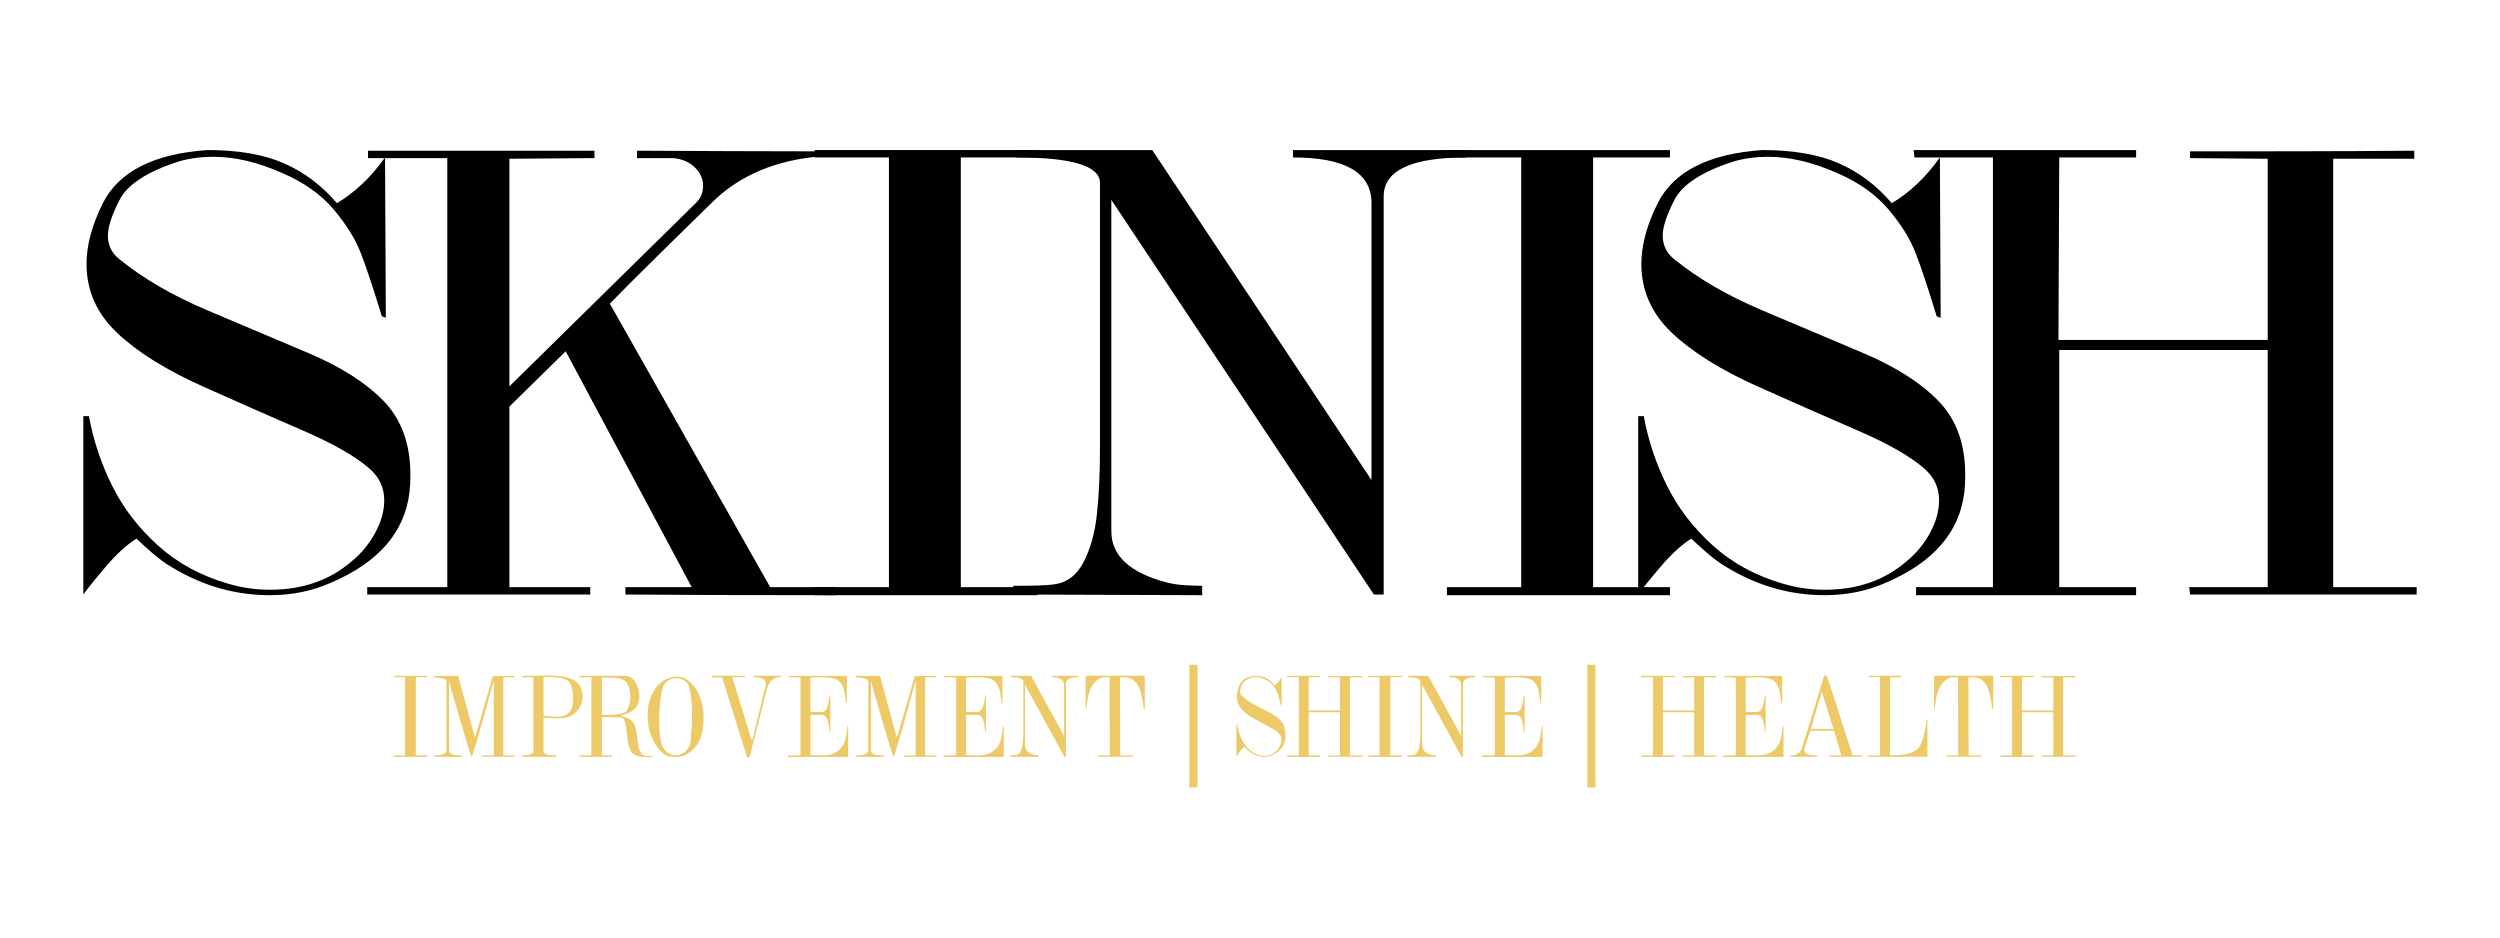 <?xml version="1.0" encoding="utf-8"?>
<!-- Generator: Adobe Illustrator 27.9.0, SVG Export Plug-In . SVG Version: 6.00 Build 0)  -->
<svg version="1.1" id="Layer_1" xmlns="http://www.w3.org/2000/svg" xmlns:xlink="http://www.w3.org/1999/xlink" x="0px" y="0px"
	 viewBox="0 0 1500 562.5" style="enable-background:new 0 0 1500 562.5;" xml:space="preserve">
<style type="text/css">
	.st0{fill:#EDC967;}
</style>
<g>
	<g>
		<path d="M124.52,90.03c18.53,0,33.84,2.66,45.94,7.99s22.66,13.29,31.69,23.88c10.86-6.45,20.49-15.59,28.87-27.43l0.48,96.2
			l-2.4-0.89c-5.11-16.77-9.33-29.43-12.64-37.98c-3.32-8.55-8.79-17.32-16.41-26.29c-7.63-8.98-17.91-16.23-30.85-21.76
			c-14.54-6.45-28.27-9.67-41.21-9.67c-7.35,0-14.22,0.92-20.61,2.76c-19.25,6.18-31.19,14.01-35.82,23.48
			c-4.55,8.95-6.83,15.95-6.83,21.02c0,5.99,2.43,10.82,7.31,14.5c14.14,11.44,31.63,21.57,52.47,30.39
			c20.85,8.81,41.05,17.36,60.62,25.65c19.57,8.29,34.64,17.92,45.23,28.91c10.58,10.99,15.87,25.65,15.87,44
			c0,4.28-0.16,7.63-0.48,10.06c-2.72,24.34-18.57,42.66-47.56,54.96c-11.1,4.87-23.2,7.3-36.3,7.3c-20.61,0-40.1-5.53-58.46-16.58
			c-3.92-2.24-7.97-5.18-12.16-8.83c-4.19-3.65-7.33-6.5-9.4-8.53c-5.75,3.62-11.74,9.06-17.97,16.33S53.03,352.51,50,356.71V249.66
			h3.35c2.71,14.74,7.41,28.76,14.08,42.08c6.67,13.32,15.85,25.23,27.55,35.72c11.7,10.49,25.65,18.07,41.87,22.74
			c8.15,2.43,16.49,3.65,25.04,3.65c19.57,0,35.9-5.66,49-16.97c5.83-4.73,10.56-10.44,14.2-17.12c3.63-6.68,5.45-13.2,5.45-19.58
			c0-7.56-2.96-13.91-8.87-19.04c-8.47-7.37-21.61-14.9-39.42-22.59C164.45,250.85,144.36,242,122,232
			c-22.36-10-39.64-20.78-51.82-32.36c-12.18-11.58-18.27-25.36-18.27-41.34c0-11.11,3.27-23.25,9.82-36.41
			C71.33,102.89,92.25,92.26,124.52,90.03z"/>
		<path d="M493.97,90.82v2.86c-28.03,2.04-50.43,11.44-67.21,28.22c-7.03,6.84-17.25,16.87-30.67,30.09
			c-13.42,13.22-23.48,23.28-30.19,30.19l96.2,170.09h39.77l-0.48,4.84c-54.31,0-96.36-0.13-126.15-0.4v-4.44h39.77l-75.6-141.48
			l-33.78,33.15v108.33h48.52v4.44H220.34v-4.44h48.04V94.86h-47.56v-4.44h135.86v4.44l-51.04,0.39v136.55L417.41,121.9
			c2.95-2.76,4.43-6.25,4.43-10.46c0-4.27-1.72-8.01-5.15-11.2c-3.44-3.19-7.75-4.98-12.94-5.38h-21.56v-4.44
			c12.7,0.07,30.77,0.15,54.21,0.25C459.84,90.77,479.03,90.82,493.97,90.82z"/>
		<path d="M488.79,90.03h133.82v4.44h-46.12v257.81h46.12v4.84H488.79v-4.84h44.57V94.47h-44.57V90.03z"/>
		<path d="M609.89,90.03h81.47L822.9,288.04V121.9c0-18.29-15.69-27.43-47.08-27.43v-4.44h103.99v4.44
			c-33.07,0-49.6,7.79-49.6,23.38v238.86h-5.87L666.8,119.92v198.81c0,14.6,10.98,24.83,32.95,30.68c3.52,0.92,7.39,1.5,11.62,1.73
			c4.23,0.23,7.55,0.35,9.94,0.35v5.62l-113.33-0.4v-5.23c12.38,0,20.37-0.26,23.96-0.79c7.99-0.92,14.06-5.39,18.21-13.42
			c4.15-8.02,6.83-17.69,8.03-29.01c1.2-11.31,1.8-24.4,1.8-39.27V109.76c0-10.19-16.69-15.29-50.08-15.29V90.03z"/>
		<path d="M868.16,90.03h133.82v4.44h-46.12v257.81h46.12v4.84H868.16v-4.84h44.57V94.47h-44.57V90.03z"/>
		<path d="M1057.43,90.03c18.53,0,33.84,2.66,45.94,7.99c12.1,5.33,22.66,13.29,31.69,23.88c10.86-6.45,20.49-15.59,28.87-27.43
			l0.48,96.2l-2.4-0.89c-5.11-16.77-9.33-29.43-12.64-37.98c-3.32-8.55-8.79-17.32-16.41-26.29c-7.63-8.98-17.91-16.23-30.85-21.76
			c-14.54-6.45-28.27-9.67-41.21-9.67c-7.35,0-14.22,0.92-20.61,2.76c-19.25,6.18-31.19,14.01-35.82,23.48
			c-4.55,8.95-6.83,15.95-6.83,21.02c0,5.99,2.43,10.82,7.31,14.5c14.14,11.44,31.63,21.57,52.47,30.39
			c20.85,8.81,41.05,17.36,60.62,25.65c19.57,8.29,34.64,17.92,45.23,28.91c10.58,10.99,15.87,25.65,15.87,44
			c0,4.28-0.16,7.63-0.48,10.06c-2.72,24.34-18.57,42.66-47.56,54.96c-11.1,4.87-23.2,7.3-36.3,7.3c-20.61,0-40.1-5.53-58.46-16.58
			c-3.92-2.24-7.97-5.18-12.16-8.83c-4.19-3.65-7.33-6.5-9.4-8.53c-5.75,3.62-11.74,9.06-17.97,16.33s-10.86,13.01-13.9,17.22
			V249.66h3.35c2.71,14.74,7.41,28.76,14.08,42.08c6.67,13.32,15.85,25.23,27.55,35.72c11.7,10.49,25.66,18.07,41.87,22.74
			c8.15,2.43,16.49,3.65,25.04,3.65c19.57,0,35.9-5.66,49-16.97c5.83-4.73,10.56-10.44,14.2-17.12c3.63-6.68,5.45-13.2,5.45-19.58
			c0-7.56-2.96-13.91-8.87-19.04c-8.47-7.37-21.61-14.9-39.42-22.59c-17.81-7.7-37.9-16.54-60.26-26.54
			c-22.36-10-39.64-20.78-51.82-32.36c-12.18-11.58-18.27-25.36-18.27-41.34c0-11.11,3.27-23.25,9.82-36.41
			C1004.23,102.89,1025.16,92.26,1057.43,90.03z"/>
		<path d="M1148.21,90.03h133.46v4.44h-46.12l-0.48,109.51h125.55V95.26l-46.6-0.39v-4.05c14.95,0,35.53-0.01,61.75-0.05
			c26.22-0.03,50.48-0.15,72.79-0.35v4.83h-48.64v257.02H1450v4.44h-135.98l-0.48-4.44h47.08V210h-125.08v142.27h46.12v4.84h-132.02
			v-4.84h46.12V94.47h-47.08L1148.21,90.03z"/>
	</g>
	<g>
		<path class="st0" d="M236.32,405.5h20.07v0.81h-6.92v46.96h6.92v0.88h-20.07v-0.88h6.69v-46.96h-6.69V405.5z"/>
		<path class="st0" d="M295.73,405.64l12.78-0.07v0.81h-6.54v46.88h6.85v0.81h-19.78v-0.81h7.2v-44.91
			c-0.91,3.35-2.29,8.36-4.13,15.02c-1.84,6.66-3.76,13.44-5.76,20.34c-2,6.9-3.12,10.35-3.36,10.35c-0.18,0-0.91-2.06-2.18-6.18
			c-1.27-4.12-2.88-9.54-4.83-16.26c-1.95-6.72-3.4-11.73-4.34-15.04c-0.95-3.31-1.68-5.9-2.21-7.78v41.3c0,0.8,0.28,1.43,0.83,1.89
			c0.55,0.46,1.25,0.77,2.1,0.94c0.85,0.17,1.72,0.27,2.62,0.29c0.9,0.02,1.58,0.03,2.05,0.04l0.07,0.95l-16.55-0.14v-0.81
			c4.85,0,7.28-1.08,7.28-3.23l0.07-40.56c0-0.93-0.39-1.6-1.18-1.99c-0.79-0.39-1.71-0.64-2.78-0.75
			c-1.07-0.11-2.31-0.23-3.69-0.36v-0.81h14.65l9.87,36.43h0.45L295.73,405.64z"/>
		<path class="st0" d="M313.06,405.57c0.83,0,1.97-0.01,3.42-0.04c1.45-0.02,2.88-0.05,4.31-0.09c1.42-0.04,2.73-0.06,3.93-0.08
			c1.2-0.02,2.18-0.03,2.93-0.03c3.16,0,5.97,0.14,8.41,0.41c2.45,0.28,4.62,0.8,6.53,1.56c1.91,0.77,3.46,1.89,4.66,3.36
			c1.2,1.47,1.94,3.35,2.21,5.64c0.1,0.89,0.14,1.5,0.14,1.83c0,3.58-1.55,6.85-4.64,9.8c-2.18,2.06-5.83,3.09-10.96,3.09
			c-0.9,0-3.53-0.15-7.89-0.45v20.54c0,1.43,2.5,2.14,7.51,2.14v0.81l-20.32,0.07v-0.88c1.13,0,2.54-0.16,4.23-0.47
			c1.69-0.32,2.54-0.99,2.54-2.02l-0.09-44.39h-6.92V405.57z M342.46,410.79c-0.41-1.31-1.35-2.29-2.83-2.96
			c-1.48-0.67-3.1-1.09-4.86-1.27c-1.76-0.18-3.74-0.27-5.93-0.27h-2.73v23.2c4.05,0.4,6.53,0.59,7.44,0.59
			c4.16,0,6.96-1.03,8.39-3.09c1.28-1.79,1.92-4.34,1.92-7.66C343.86,416.44,343.39,413.59,342.46,410.79z"/>
		<path class="st0" d="M347.69,405.5h27.23c1.71,0,3.2,0.53,4.47,1.6c1.27,1.07,2.23,2.47,2.87,4.21c0.89,2.02,1.33,4.21,1.33,6.56
			c0,1.89-0.34,3.49-1.03,4.78c-0.58,1.34-1.4,2.45-2.49,3.32c-1.09,0.87-2.18,1.52-3.29,1.96c-1.11,0.44-2.62,0.94-4.54,1.5
			c1.96,0.61,3.34,1.07,4.13,1.38c0.79,0.3,1.63,0.82,2.51,1.54c0.88,0.72,1.54,1.66,1.97,2.82c0.65,1.73,1.12,4.09,1.43,7.08
			c0.31,3,0.65,5.23,1.03,6.71c0.38,1.48,1.28,2.87,2.7,4.18c0.3,0.29,1.19,0.43,2.66,0.43c0.58,0,1.12-0.02,1.63-0.05
			c0.51-0.04,0.87-0.07,1.09-0.09v0.81h-3.09c-2.58,0-4.74-0.31-6.49-0.92c-1.75-0.61-3.02-1.85-3.81-3.72
			c-0.77-1.65-1.35-4.43-1.75-8.33c-0.4-3.9-0.86-6.7-1.37-8.4c-0.51-1.7-1.66-2.55-3.44-2.55h-10.3v22.97h5.95v0.88l-19.41-0.07
			v-0.81h7.13v-46.96h-7.13V405.5z M376.96,411.3c-0.73-1.92-2.05-3.19-3.95-3.83c-1.9-0.63-4.31-0.95-7.22-0.95
			c-0.55,0-1.35,0.01-2.39,0.04s-1.79,0.04-2.25,0.04v22.3c0.19,0.01,0.54,0.03,1.04,0.05c0.5,0.02,1.11,0.03,1.82,0.03
			c2.65,0,5.14-0.17,7.49-0.53c2.34-0.35,3.82-0.98,4.45-1.9c1.47-2.19,2.21-5.04,2.21-8.54
			C378.15,415.69,377.75,413.46,376.96,411.3z"/>
		<path class="st0" d="M406.18,406c2.3,0,4.42,0.7,6.37,2.1c1.95,1.4,3.6,3.13,4.97,5.19c1.5,2.23,2.64,4.92,3.44,8.06
			c0.8,3.15,1.2,6.42,1.2,9.82c0,6.15-1.17,11.18-3.52,15.1c-1.1,1.87-2.81,3.66-5.12,5.37c-2.31,1.71-4.97,2.57-7.98,2.57
			c-3,0-5.27-0.5-6.82-1.49c-1.55-0.99-3.23-2.78-5.04-5.36c-1.13-1.71-2.07-3.53-2.83-5.45c-0.76-1.92-1.34-3.94-1.73-6.06
			c-0.4-2.12-0.59-4.24-0.59-6.36c0-6.15,1.47-11.45,4.42-15.91C396.21,408.67,400.62,406.14,406.18,406z M406.25,406.95
			c-2.38,0.04-4.27,0.58-5.65,1.63c-1.38,1.05-2.27,2.1-2.65,3.16c-0.77,2.2-1.38,5.17-1.83,8.9c-0.46,3.73-0.68,7.51-0.68,11.35
			c0,5.8,0.47,10.46,1.4,13.99c0.44,1.57,0.94,2.71,1.49,3.41c0.55,0.7,1.31,1.44,2.26,2.2c1.45,1.08,3.02,1.62,4.71,1.62
			c1.79,0,3.53-0.59,5.23-1.76c0.89-0.66,1.71-1.58,2.47-2.75c0.76-1.17,1.19-2.35,1.29-3.52c0.3-3.62,0.53-6.73,0.7-9.32
			s0.25-5.13,0.25-7.61c0-6.62-0.66-12.16-1.98-16.63c-0.3-1.15-1.14-2.21-2.53-3.18C409.34,407.44,407.85,406.95,406.25,406.95z"/>
		<path class="st0" d="M468.68,405.5v0.81c-0.07-0.02-0.2-0.06-0.39-0.09c-0.19-0.04-0.42-0.05-0.71-0.05c-1.4,0-2.84,0.6-4.3,1.81
			c-1.47,1.2-2.63,3.47-3.5,6.8c-0.55,2.19-1.34,5.34-2.37,9.45c-1.03,4.1-2.38,9.46-4.06,16.08c-1.68,6.62-2.82,11.06-3.43,13.32
			c-0.17,0.54-0.56,0.81-1.19,0.81c-0.31,0-0.51-0.12-0.59-0.36c-0.56-1.76-1.97-6.26-4.23-13.5c-2.26-7.24-4.36-13.98-6.3-20.23
			c-1.94-6.25-3.39-10.9-4.33-13.97h-6.33v-0.95l20.16,0.07v0.81h-7.73l11.34,37.16l0.66,0.59l8.01-32.76
			c0.1-0.58,0.14-0.97,0.14-1.17c0-2.55-2.45-3.83-7.35-3.83v-0.88L468.68,405.5z"/>
		<path class="st0" d="M473.18,405.57h34.95v16.26h-0.58c-0.25-2.47-0.46-4.25-0.61-5.35c-0.16-1.1-0.46-2.33-0.92-3.69
			c-0.46-1.37-1.15-2.56-2.06-3.58c-0.91-1.02-2.1-1.72-3.56-2.09c-2.01-0.49-4.34-0.74-6.99-0.74c-0.4,0-1.23,0.01-2.52,0.04
			c-1.28,0.02-2.48,0.04-3.59,0.04l-1.02,0.22v20.47c0.96,0,2.11,0.01,3.46,0.03c1.35,0.02,2.37,0.03,3.08,0.04
			c1.32,0,2.29-0.57,2.93-1.71c0.63-1.14,1.08-2.48,1.34-4.01c0.26-1.53,0.51-3.04,0.75-4.51l0.36,0.07v21.92h-0.43
			c-0.18-1.31-0.34-2.49-0.48-3.57c-0.14-1.07-0.36-2.1-0.65-3.08s-0.74-1.8-1.36-2.45c-0.62-0.65-1.44-0.98-2.45-0.98h-6.54v24.22
			c0.69,0,1.74,0.02,3.14,0.07c1.4,0.05,2.46,0.07,3.18,0.07c2.35,0,4.43-0.25,6.24-0.75c1.82-0.5,3.44-1.45,4.88-2.86
			c0.96-0.92,1.73-1.94,2.31-3.06c0.58-1.12,1.01-2.23,1.28-3.32c0.27-1.1,0.49-2.34,0.67-3.74c0.18-1.4,0.35-2.73,0.52-4h0.43
			v18.62l-36.14,0.07v-0.95h6.85l0.67-0.81v-45.79c-0.8-0.14-1.98-0.24-3.53-0.29c-1.55-0.05-2.75-0.07-3.6-0.07V405.57z"/>
		<path class="st0" d="M548.87,405.64l12.78-0.07v0.81h-6.54v46.88h6.85v0.81h-19.78v-0.81h7.2v-44.91
			c-0.91,3.35-2.29,8.36-4.13,15.02c-1.84,6.66-3.76,13.44-5.76,20.34c-2,6.9-3.12,10.35-3.36,10.35c-0.18,0-0.91-2.06-2.18-6.18
			c-1.27-4.12-2.88-9.54-4.83-16.26c-1.95-6.72-3.4-11.73-4.34-15.04c-0.95-3.31-1.68-5.9-2.21-7.78v41.3c0,0.8,0.28,1.43,0.83,1.89
			c0.55,0.46,1.25,0.77,2.1,0.94c0.85,0.17,1.72,0.27,2.62,0.29c0.9,0.02,1.58,0.03,2.05,0.04l0.07,0.95l-16.55-0.14v-0.81
			c4.85,0,7.28-1.08,7.28-3.23l0.07-40.56c0-0.93-0.39-1.6-1.18-1.99c-0.79-0.39-1.71-0.64-2.78-0.75c-1.07-0.11-2.3-0.23-3.69-0.36
			v-0.81h14.65l9.87,36.43h0.45L548.87,405.64z"/>
		<path class="st0" d="M566.51,405.57h34.95v16.26h-0.58c-0.25-2.47-0.46-4.25-0.61-5.35c-0.16-1.1-0.46-2.33-0.92-3.69
			c-0.46-1.37-1.15-2.56-2.06-3.58c-0.91-1.02-2.1-1.72-3.56-2.09c-2.01-0.49-4.34-0.74-6.99-0.74c-0.4,0-1.23,0.01-2.52,0.04
			s-2.48,0.04-3.59,0.04l-1.02,0.22v20.47c0.96,0,2.11,0.01,3.46,0.03c1.35,0.02,2.37,0.03,3.08,0.04c1.32,0,2.29-0.57,2.93-1.71
			c0.63-1.14,1.08-2.48,1.34-4.01c0.26-1.53,0.51-3.04,0.75-4.51l0.36,0.07v21.92h-0.43c-0.18-1.31-0.34-2.49-0.48-3.57
			c-0.14-1.07-0.36-2.1-0.65-3.08c-0.29-0.98-0.74-1.8-1.36-2.45c-0.62-0.65-1.44-0.98-2.45-0.98h-6.54v24.22
			c0.69,0,1.74,0.02,3.14,0.07c1.4,0.05,2.46,0.07,3.18,0.07c2.35,0,4.43-0.25,6.24-0.75c1.82-0.5,3.44-1.45,4.88-2.86
			c0.96-0.92,1.73-1.94,2.31-3.06c0.58-1.12,1.01-2.23,1.28-3.32c0.27-1.1,0.49-2.34,0.67-3.74c0.18-1.4,0.35-2.73,0.52-4h0.43
			v18.62l-36.14,0.07v-0.95h6.85l0.67-0.81v-45.79c-0.8-0.14-1.98-0.24-3.53-0.29c-1.55-0.05-2.75-0.07-3.6-0.07V405.57z"/>
		<path class="st0" d="M606.48,405.5h12.22l19.73,36.07V411.3c0-3.33-2.36-5-7.06-5v-0.81h15.6v0.81c-4.96,0-7.44,1.42-7.44,4.26
			v43.51h-0.88l-23.63-43.13v36.21c0,2.66,1.65,4.52,4.94,5.59c0.52,0.17,1.11,0.27,1.74,0.31c0.63,0.04,1.13,0.06,1.49,0.06v1.03
			l-17-0.07v-0.95c1.86,0,3.05-0.05,3.59-0.14c1.2-0.17,2.11-0.98,2.73-2.44s1.03-3.22,1.21-5.28c0.18-2.06,0.27-4.44,0.27-7.15v-29
			c0-1.86-2.51-2.78-7.51-2.78V405.5z"/>
		<path class="st0" d="M686.87,405.43v19.71c-0.05,0-0.11,0.06-0.18,0.19c-0.07,0.12-0.14,0.19-0.2,0.19
			c-0.08,0-0.16-0.12-0.22-0.38c-0.5-3.7-1.01-6.65-1.52-8.85c-0.51-2.2-1.3-4.12-2.37-5.76c-1.07-1.64-2.57-2.88-4.5-3.72
			c-0.79-0.34-1.72-0.5-2.79-0.5c-0.17,0-0.58,0.01-1.24,0.04c-0.66,0.02-1.28,0.04-1.87,0.04l0.16,46.88h7.49v0.81h-20.9v-0.81
			h7.15l-0.09-46.88c-0.3,0-0.76-0.01-1.37-0.04c-0.61-0.02-1.06-0.04-1.35-0.04c-1.08,0-1.91,0.14-2.5,0.43
			c-1.75,0.86-3.17,1.97-4.26,3.32c-1.09,1.35-1.91,2.82-2.47,4.43c-0.56,1.61-0.93,3.01-1.12,4.21c-0.19,1.21-0.5,3.45-0.92,6.75
			h-0.43v-20.02H686.87z"/>
		<path class="st0" d="M718.5,398.87v73.6h-4.93v-73.6H718.5z"/>
		<path class="st0" d="M753.02,405.5c2.78,0,5.08,0.49,6.89,1.46c1.82,0.97,3.4,2.42,4.75,4.35c1.63-1.17,3.07-2.84,4.33-5
			l0.07,17.52l-0.36-0.16c-0.77-3.05-1.4-5.36-1.9-6.92c-0.5-1.56-1.32-3.15-2.46-4.79c-1.15-1.64-2.69-2.96-4.63-3.96
			c-2.18-1.17-4.24-1.76-6.18-1.76c-1.1,0-2.13,0.17-3.09,0.5c-2.89,1.13-4.68,2.55-5.37,4.28c-0.68,1.63-1.02,2.9-1.02,3.83
			c0,1.09,0.36,1.97,1.09,2.64c2.12,2.08,4.74,3.93,7.87,5.53c3.13,1.61,6.16,3.16,9.09,4.67s5.2,3.26,6.78,5.26
			c1.59,2,2.38,4.67,2.38,8.01c0,0.78-0.02,1.39-0.07,1.83c-0.41,4.43-2.78,7.77-7.14,10.01c-1.67,0.89-3.48,1.33-5.44,1.33
			c-3.09,0-6.01-1.01-8.77-3.02c-0.59-0.41-1.2-0.94-1.82-1.61c-0.63-0.67-1.1-1.18-1.41-1.56c-0.86,0.66-1.76,1.65-2.7,2.97
			c-0.93,1.33-1.63,2.37-2.08,3.14v-19.5h0.5c0.41,2.68,1.11,5.24,2.11,7.67c1,2.43,2.38,4.6,4.13,6.51
			c1.76,1.91,3.85,3.29,6.28,4.14c1.22,0.44,2.48,0.66,3.76,0.66c2.94,0,5.38-1.03,7.35-3.09c0.87-0.86,1.58-1.9,2.13-3.12
			c0.55-1.21,0.82-2.41,0.82-3.57c0-1.38-0.45-2.53-1.33-3.47c-1.27-1.34-3.24-2.71-5.91-4.12s-5.69-3.01-9.04-4.83
			c-3.35-1.82-5.94-3.79-7.77-5.89c-1.83-2.11-2.74-4.62-2.74-7.53c0-2.02,0.49-4.23,1.47-6.63
			C745.04,407.84,748.18,405.9,753.02,405.5z"/>
		<path class="st0" d="M772.16,405.5h20.02v0.81h-6.92l-0.07,19.95h18.83v-19.8l-6.99-0.07v-0.74c2.24,0,5.33,0,9.26-0.01
			c3.93-0.01,7.57-0.03,10.92-0.06v0.88h-7.3v46.81h7.51v0.81h-20.4l-0.07-0.81h7.06v-25.91h-18.76v25.91h6.92v0.88h-19.81v-0.88
			h6.92v-46.96h-7.06L772.16,405.5z"/>
		<path class="st0" d="M821.05,405.5h20.07v0.81h-6.92v46.96h6.92v0.88h-20.07v-0.88h6.69v-46.96h-6.69V405.5z"/>
		<path class="st0" d="M844.74,405.5h12.22l19.73,36.07V411.3c0-3.33-2.36-5-7.06-5v-0.81h15.6v0.81c-4.96,0-7.44,1.42-7.44,4.26
			v43.51h-0.88l-23.63-43.13v36.21c0,2.66,1.65,4.52,4.94,5.59c0.52,0.17,1.11,0.27,1.74,0.31c0.63,0.04,1.13,0.06,1.49,0.06v1.03
			l-17-0.07v-0.95c1.86,0,3.06-0.05,3.59-0.14c1.2-0.17,2.11-0.98,2.73-2.44s1.03-3.22,1.21-5.28c0.18-2.06,0.27-4.44,0.27-7.15v-29
			c0-1.86-2.51-2.78-7.51-2.78V405.5z"/>
		<path class="st0" d="M889.79,405.57h34.95v16.26h-0.58c-0.25-2.47-0.46-4.25-0.61-5.35c-0.16-1.1-0.46-2.33-0.92-3.69
			c-0.46-1.37-1.15-2.56-2.06-3.58c-0.91-1.02-2.1-1.72-3.56-2.09c-2.01-0.49-4.34-0.74-6.99-0.74c-0.4,0-1.24,0.01-2.52,0.04
			c-1.28,0.02-2.48,0.04-3.59,0.04l-1.03,0.22v20.47c0.96,0,2.11,0.01,3.46,0.03c1.35,0.02,2.37,0.03,3.08,0.04
			c1.32,0,2.29-0.57,2.93-1.71c0.63-1.14,1.08-2.48,1.34-4.01c0.26-1.53,0.51-3.04,0.75-4.51l0.36,0.07v21.92h-0.43
			c-0.18-1.31-0.34-2.49-0.48-3.57c-0.14-1.07-0.36-2.1-0.65-3.08s-0.74-1.8-1.36-2.45c-0.62-0.65-1.44-0.98-2.45-0.98h-6.54v24.22
			c0.69,0,1.74,0.02,3.14,0.07c1.4,0.05,2.46,0.07,3.18,0.07c2.35,0,4.43-0.25,6.24-0.75c1.82-0.5,3.44-1.45,4.88-2.86
			c0.96-0.92,1.73-1.94,2.31-3.06c0.58-1.12,1.01-2.23,1.28-3.32c0.27-1.1,0.49-2.34,0.67-3.74c0.18-1.4,0.35-2.73,0.52-4h0.43
			v18.62l-36.14,0.07v-0.95h6.85l0.67-0.81v-45.79c-0.8-0.14-1.98-0.24-3.53-0.29c-1.55-0.05-2.75-0.07-3.6-0.07V405.57z"/>
		<path class="st0" d="M957.28,398.87v73.6h-4.93v-73.6H957.28z"/>
		<path class="st0" d="M984.66,405.5h20.02v0.81h-6.92l-0.07,19.95h18.83v-19.8l-6.99-0.07v-0.74c2.24,0,5.33,0,9.26-0.01
			c3.93-0.01,7.57-0.03,10.92-0.06v0.88h-7.3v46.81h7.51v0.81h-20.4l-0.07-0.81h7.06v-25.91h-18.76v25.91h6.92v0.88h-19.81v-0.88
			h6.92v-46.96h-7.06L984.66,405.5z"/>
		<path class="st0" d="M1034.35,405.57h34.95v16.26h-0.58c-0.25-2.47-0.46-4.25-0.61-5.35c-0.16-1.1-0.46-2.33-0.92-3.69
			c-0.46-1.37-1.15-2.56-2.06-3.58c-0.91-1.02-2.1-1.72-3.56-2.09c-2.01-0.49-4.34-0.74-6.99-0.74c-0.4,0-1.24,0.01-2.52,0.04
			c-1.28,0.02-2.48,0.04-3.59,0.04l-1.03,0.22v20.47c0.96,0,2.11,0.01,3.46,0.03c1.35,0.02,2.37,0.03,3.08,0.04
			c1.32,0,2.29-0.57,2.93-1.71c0.64-1.14,1.08-2.48,1.34-4.01c0.26-1.53,0.51-3.04,0.75-4.51l0.36,0.07v21.92h-0.43
			c-0.18-1.31-0.34-2.49-0.48-3.57c-0.14-1.07-0.36-2.1-0.65-3.08c-0.29-0.98-0.74-1.8-1.36-2.45c-0.62-0.65-1.44-0.98-2.45-0.98
			h-6.54v24.22c0.69,0,1.74,0.02,3.14,0.07c1.4,0.05,2.46,0.07,3.18,0.07c2.35,0,4.43-0.25,6.24-0.75c1.82-0.5,3.44-1.45,4.88-2.86
			c0.96-0.92,1.73-1.94,2.31-3.06c0.58-1.12,1.01-2.23,1.28-3.32c0.27-1.1,0.49-2.34,0.67-3.74c0.18-1.4,0.35-2.73,0.52-4h0.43
			v18.62l-36.14,0.07v-0.95h6.85l0.67-0.81v-45.79c-0.8-0.14-1.98-0.24-3.53-0.29c-1.55-0.05-2.75-0.07-3.6-0.07V405.57z"/>
		<path class="st0" d="M1096.46,406.45c0.52,1.53,2.39,7.32,5.62,17.37c3.23,10.04,5.35,16.62,6.35,19.72c1,3.1,2.05,6.34,3.14,9.72
			h5.95l-0.22,0.81l-19.43,0.07l0.07-0.88h6.85l-4.35-14.81h-14.28l-3.47,10.76c-0.1,0.48-0.14,0.8-0.14,0.95
			c0,2.06,2.58,3.09,7.73,3.09v0.81h-16.2v-0.81c3.79,0,6.14-1.45,7.07-4.35c0.95-3.05,2.44-7.9,4.49-14.53
			c2.05-6.63,3.99-12.95,5.83-18.94c1.83-6,2.81-9.29,2.93-9.88c0.05-0.16,0.2-0.23,0.45-0.23c0.29,0,0.6,0.11,0.93,0.32
			C1096.1,405.88,1096.33,406.14,1096.46,406.45z M1100.07,437.36l-6.99-22.37l-6.56,22.37H1100.07z"/>
		<path class="st0" d="M1121.29,405.43h19.43v0.88h-6.7v46.96c3.45-0.08,6.27-0.27,8.46-0.55c2.19-0.28,4.15-0.88,5.9-1.8
			c1.75-0.92,3.07-2.3,3.97-4.14c1.57-3.17,2.77-8.06,3.61-14.65h0.52v21.94l-35.92,0.07v-0.81h7.42v-1.26v-45.77h-6.61
			L1121.29,405.43z"/>
		<path class="st0" d="M1195.92,405.43v19.71c-0.05,0-0.11,0.06-0.18,0.19c-0.07,0.12-0.14,0.19-0.2,0.19
			c-0.08,0-0.16-0.12-0.22-0.38c-0.5-3.7-1.01-6.65-1.52-8.85c-0.51-2.2-1.3-4.12-2.37-5.76c-1.07-1.64-2.57-2.88-4.5-3.72
			c-0.79-0.34-1.72-0.5-2.79-0.5c-0.17,0-0.58,0.01-1.24,0.04c-0.66,0.02-1.28,0.04-1.87,0.04l0.16,46.88h7.49v0.81h-20.9v-0.81
			h7.15l-0.09-46.88c-0.3,0-0.76-0.01-1.37-0.04c-0.61-0.02-1.06-0.04-1.35-0.04c-1.08,0-1.91,0.14-2.5,0.43
			c-1.75,0.86-3.17,1.97-4.26,3.32c-1.09,1.35-1.91,2.82-2.47,4.43c-0.56,1.61-0.93,3.01-1.12,4.21c-0.19,1.21-0.5,3.45-0.92,6.75
			h-0.43v-20.02H1195.92z"/>
		<path class="st0" d="M1200.11,405.5h20.02v0.81h-6.92l-0.07,19.95h18.83v-19.8l-6.99-0.07v-0.74c2.24,0,5.33,0,9.26-0.01
			c3.93-0.01,7.57-0.03,10.92-0.06v0.88h-7.3v46.81h7.51v0.81h-20.4l-0.07-0.81h7.06v-25.91h-18.76v25.91h6.92v0.88h-19.81v-0.88
			h6.92v-46.96h-7.06L1200.11,405.5z"/>
	</g>
</g>
</svg>
